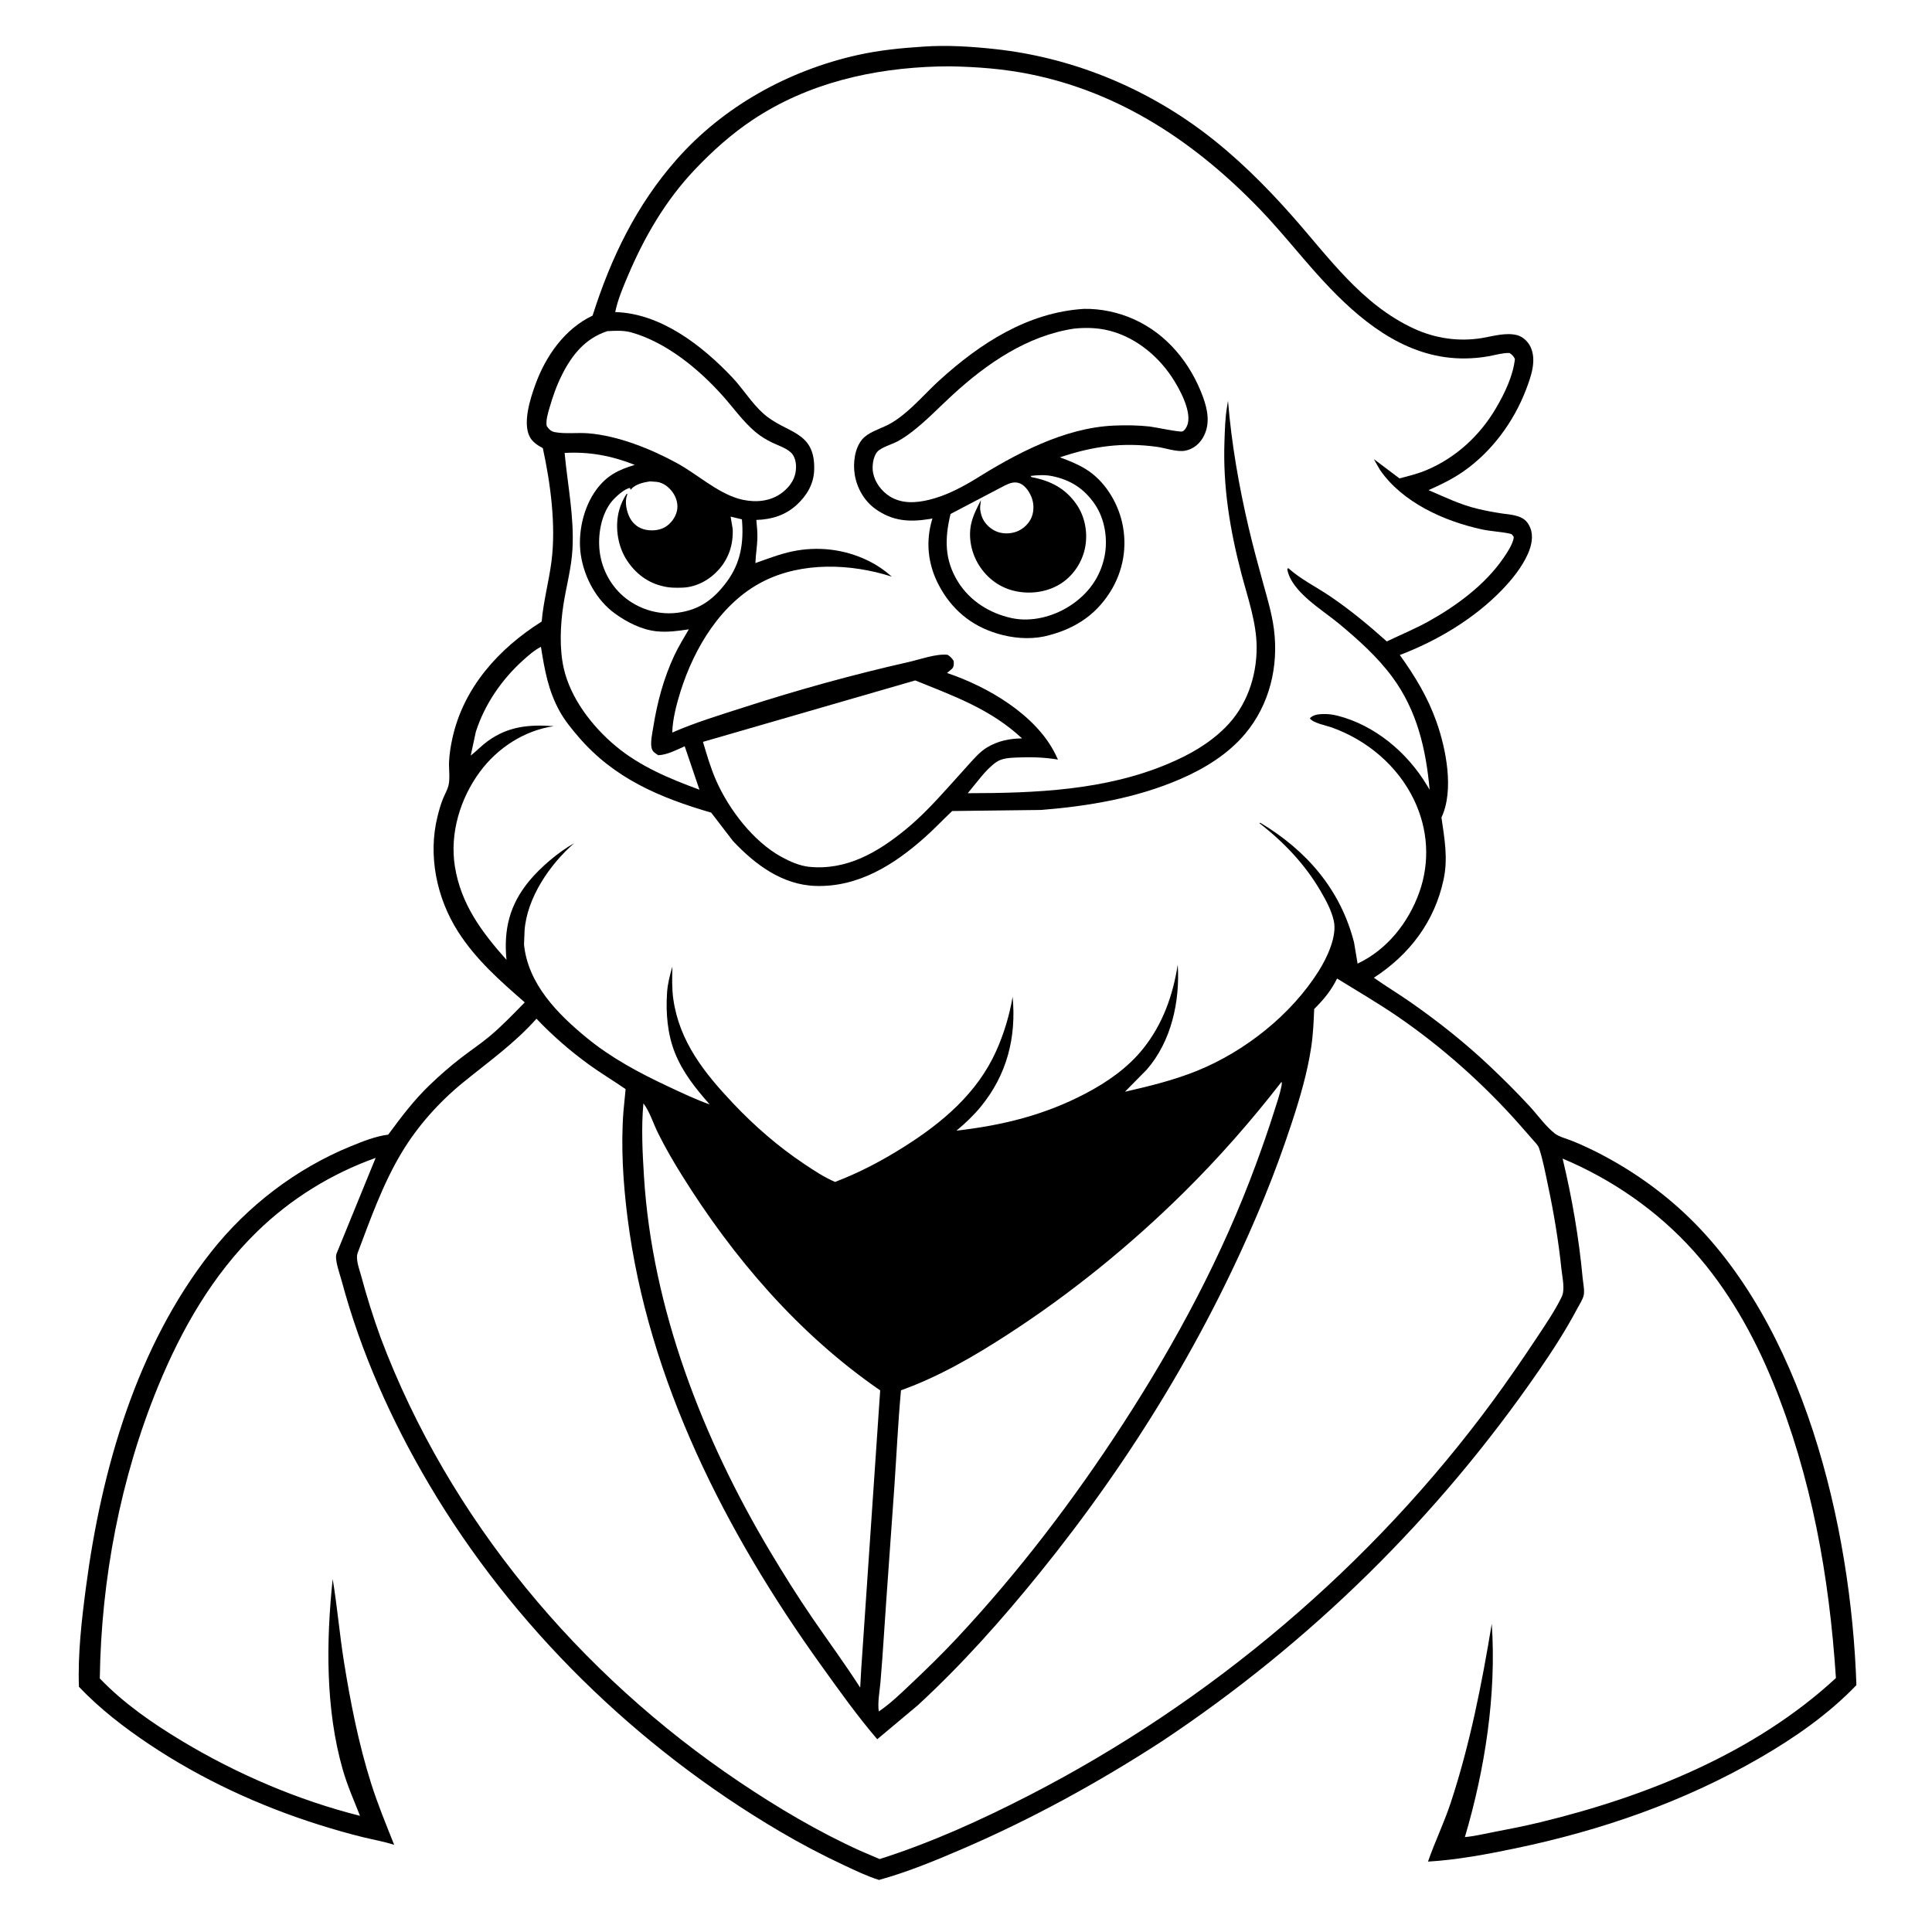 <svg version="1.1" xmlns="http://www.w3.org/2000/svg" style="display: block;" viewBox="0 0 2048 2048" width="1024" height="1024">
<path transform="translate(0,0)" fill="rgb(255,255,255)" d="M 0 0 L 2048 0 L 2048 2048 L 0 2048 L 0 0 z"/>
<path transform="translate(0,0)" fill="rgb(0,0,0)" d="M 978.663 49.429 C 1003.83 47.626 1030.07 49.336 1055.13 52.071 C 1134.94 60.783 1211.35 91.649 1275.53 139.774 C 1309.68 165.381 1340.53 195.964 1368.81 227.831 C 1408.35 272.4 1443.08 322.652 1498.92 348.378 C 1521.57 358.815 1546.65 362.433 1571.28 358.277 C 1582.99 356.3 1596.61 352.129 1608.48 355.356 C 1614.38 356.96 1619.79 362.201 1622.37 367.622 C 1629.19 381.931 1622.93 399.166 1617.68 412.942 C 1604.65 447.18 1581.15 479.08 1550.9 499.994 C 1539.29 508.021 1527.15 513.865 1514.31 519.576 C 1531.69 526.946 1547.82 534.964 1566.38 539.374 C 1574.85 541.387 1583.41 543.009 1592.02 544.275 C 1598.25 545.19 1605.15 545.666 1611 548.016 C 1616.82 550.355 1620.01 554.164 1622.29 559.942 C 1625.68 568.525 1623.33 578.856 1619.68 587.019 C 1613.26 601.376 1602.93 614.162 1592.08 625.404 C 1562.67 655.881 1523.31 679.359 1483.86 694.326 C 1499.94 716.768 1513.32 738.766 1522.63 764.873 C 1532.86 793.592 1541.63 837.784 1528 866.559 C 1531.23 889.032 1535.11 909.669 1530.25 932.394 C 1520.72 976.967 1494.14 1011.97 1456.34 1036.45 C 1469.12 1045.47 1482.6 1053.56 1495.45 1062.54 C 1524.92 1083.14 1553.07 1105.46 1579.21 1130.18 C 1593.88 1144.05 1608.26 1158.33 1621.91 1173.19 C 1630.3 1182.33 1638.39 1193.89 1648.12 1201.52 C 1652.46 1204.92 1659.76 1206.81 1664.94 1208.81 C 1672.77 1211.84 1680.42 1215.28 1687.96 1218.97 C 1723.09 1236.21 1755.99 1258.51 1784.68 1285.16 C 1911.74 1403.23 1962.27 1617.97 1967.87 1786.31 C 1938.35 1817.09 1902.65 1841.93 1865.82 1863.26 C 1785.1 1910.01 1697.1 1940.46 1605.97 1959.4 C 1575.85 1965.67 1544.44 1971.56 1513.74 1973.38 C 1521.06 1952.24 1530.91 1932.06 1537.93 1910.7 C 1558.21 1848.94 1570.79 1785.22 1581.33 1721.2 C 1586.44 1796.32 1574.14 1875.49 1552.84 1947.38 C 1562.6 1946.55 1572.63 1944.1 1582.27 1942.26 C 1599.21 1939.03 1616.11 1935.7 1632.88 1931.64 C 1745.37 1904.39 1860.16 1858.33 1946.16 1778.78 C 1939.08 1670.88 1920.4 1565.76 1879.37 1465.21 C 1858.98 1415.24 1831.54 1366.56 1795.39 1326.23 C 1757.18 1283.6 1709.09 1250.29 1656.43 1228.14 C 1666.37 1269.46 1673.75 1312.36 1677.67 1354.69 C 1678.17 1360.05 1679.9 1367.92 1678.78 1373.05 C 1677.81 1377.54 1674.21 1382.93 1672.05 1387 C 1660.06 1409.63 1645.99 1431.46 1631.47 1452.54 C 1524.05 1608.48 1389.17 1741.15 1231.5 1845.97 C 1163.97 1889.71 1094.15 1928.06 1020.21 1959.92 C 991.422 1972.32 962.022 1984.47 931.775 1992.82 C 919.085 1988.85 906.904 1982.92 894.863 1977.3 C 871.416 1966.37 848.577 1954.29 826.288 1941.16 C 675.246 1852.19 543.858 1724.37 454.619 1573.17 C 414.881 1505.84 382.543 1433.65 362.269 1358.04 C 360.39 1351.04 354.67 1335.79 356.609 1329.22 L 398.197 1227.42 C 351.263 1244.14 308.134 1270.85 272.468 1305.62 C 225.269 1351.64 192.41 1409.1 167.541 1469.7 C 127.654 1566.89 107.22 1674.24 105.793 1779.21 C 130.868 1805.44 161.635 1826.71 192.647 1845.38 C 250.859 1880.42 315.655 1908.26 381.626 1924.86 C 375.201 1908.57 368.256 1892.97 363.395 1876.08 C 344.915 1811.83 345.711 1739.85 352.652 1673.88 C 357.464 1702.62 359.884 1731.81 364.463 1760.61 C 371.376 1804.08 380.156 1848.73 393.465 1890.7 C 400.465 1912.78 409.309 1934.11 417.853 1955.62 C 407.273 1952.15 395.887 1950.2 385.038 1947.55 C 369.297 1943.71 353.664 1939.18 338.208 1934.32 C 274.902 1914.38 213.324 1885.93 158.124 1848.98 C 131.48 1831.14 105.818 1811.37 83.685 1788.09 C 82.361 1753.36 86.634 1716.64 91.168 1682.21 C 107.551 1557.84 144.831 1427.36 223.59 1327.37 C 262.227 1278.31 313.935 1238.78 371.691 1215.15 C 383.908 1210.15 398.4 1204.32 411.502 1202.78 C 425.268 1184.15 438.674 1166.28 455.465 1150.18 C 465.979 1140.09 477.197 1130.26 488.727 1121.35 C 498.543 1113.77 508.948 1106.86 518.489 1098.94 C 531.944 1087.76 544.037 1075.03 556.266 1062.55 C 530.038 1039.71 504.58 1017.35 485.632 987.704 C 462.929 952.186 453.496 907.041 463.718 865.76 C 465.302 859.363 467.123 852.689 469.621 846.589 C 471.462 842.091 474.289 837.211 475.438 832.526 C 477.202 825.333 475.713 815.497 476 808 C 476.333 799.322 477.826 790.307 479.724 781.838 C 491.705 728.408 528.988 687.303 574.206 658.873 C 576.041 637.248 581.868 616.425 584.607 595 C 589.487 556.834 583.578 512.368 575.416 475.042 C 570.063 472.197 564.352 468.525 561.5 462.95 C 553.893 448.08 562.112 422.63 567.435 407.874 C 578.341 377.633 598.516 348.619 628.168 334.559 C 647.542 273.441 674.555 217.444 717.176 169.131 C 767.004 112.648 835.827 74.7 909.025 58.354 C 932.049 53.212 955.18 50.93 978.663 49.429 z"/>
<path transform="translate(0,0)" fill="rgb(255,255,255)" d="M 689.059 510.283 L 696.5 510.837 C 703.623 511.833 709.618 516.766 713.564 522.619 C 717.239 528.07 719.056 535.102 717.585 541.598 C 716.027 548.473 711.221 555.004 705.2 558.642 C 698.645 562.603 689.249 563.135 682 560.929 C 675.606 558.983 670.423 554.451 667.439 548.482 C 664.132 541.867 662.049 532.016 664.683 524.957 L 665.065 524 L 664.361 523.327 C 660.727 528.725 658.123 534.465 656.377 540.727 C 651.843 556.988 654.374 576.763 662.934 591.323 C 671.289 605.536 684.292 616.597 700.389 620.832 L 702 621.244 C 709.125 623.153 716.156 623.189 723.5 622.927 C 738.088 622.406 751.9 614.881 761.573 604.193 C 772.69 591.909 777.385 577.025 776.692 560.759 L 774.486 547.636 L 786.463 550.533 C 788.55 574.937 785.299 596.706 770.339 616.815 C 756.907 634.87 742.095 646.136 719.374 649.395 C 699.697 652.217 679.619 646.685 663.857 634.603 C 648.297 622.676 638.174 604.361 635.72 584.988 C 633.489 567.379 637.086 545.462 648.577 531.439 C 652.203 527.014 662.023 517.901 667.827 517.259 L 668.5 519.289 L 669.095 518.471 C 673.782 513.152 682.38 511.248 689.059 510.283 z"/>
<path transform="translate(0,0)" fill="rgb(255,255,255)" d="M 598.525 480.14 C 624.688 478.624 648.517 483.163 672.89 492.794 C 655.542 497.933 643.081 504.19 632.103 519.121 C 618.207 538.017 612.194 565.554 615.746 588.564 C 619.427 612.416 632.246 636.178 651.977 650.456 C 664.682 659.649 680.262 667.574 696.068 669.214 C 707.509 670.401 718.87 668.833 730.171 667.112 C 724.853 676.342 719.178 685.421 714.674 695.09 C 703.416 719.264 696.628 744.679 692.462 770.948 C 691.492 777.065 689.099 787.523 690.883 793.5 C 691.969 797.134 694.82 798.65 697.848 800.565 C 707.683 800.038 716.913 795.007 725.81 791.078 L 741.447 837.125 C 709.643 825.366 678.847 812.723 652.532 790.748 C 627.72 770.028 604.752 740.28 597.535 708.16 C 592.852 687.318 593.988 662.164 597.233 641.148 C 600.291 621.349 605.79 601.941 606.861 581.842 C 608.706 547.225 601.672 514.274 598.525 480.14 z"/>
<path transform="translate(0,0)" fill="rgb(255,255,255)" d="M 643.703 351.052 C 651.976 350.531 661.262 350.103 669.268 352.375 C 706.507 362.943 740.722 391.149 766.26 419.753 C 777.772 432.648 787.725 447.007 801.09 458.155 C 806.394 462.578 812.391 466.211 818.597 469.218 C 825.276 472.453 836.331 475.79 840.5 482.167 C 844.466 488.233 844.49 496.865 842.652 503.644 C 840.181 512.753 832.248 520.995 824.144 525.5 C 811.361 532.607 796.213 532.525 782.49 528.547 C 759.201 521.469 739.081 502.705 717.786 491.029 C 690.257 475.936 655.169 461.842 623.487 459.311 C 611.982 458.392 599.516 460.191 588.217 458.097 C 584.021 457.32 581.775 454.88 579.5 451.528 C 578.568 445.412 580.635 438.811 582.318 432.938 C 585.797 420.795 589.98 408.713 595.673 397.42 C 606.471 375.999 620.292 358.818 643.703 351.052 z"/>
<path transform="translate(0,0)" fill="rgb(255,255,255)" d="M 970.123 721.29 C 1011.58 738.034 1049.97 751.677 1083.42 782.73 C 1070.29 782.864 1057.89 785.353 1046.5 792.188 C 1038.77 796.827 1032.7 803.951 1026.72 810.566 C 1019.69 818.348 1012.69 826.158 1005.67 833.942 C 991.313 849.842 976.808 865.554 960.191 879.153 C 930.371 903.557 897.479 922.797 857.751 918.875 C 847.428 917.754 837.335 913.267 828.335 908.337 C 798.679 892.094 772.911 858.382 759.333 827.801 C 753.388 814.41 749.333 800.418 745.195 786.399 L 970.123 721.29 z"/>
<path transform="translate(0,0)" fill="rgb(255,255,255)" d="M 682.034 1169.63 C 688.497 1177.8 692.726 1191.45 697.457 1200.95 C 704.926 1215.96 713.252 1230.42 722.098 1244.66 C 777.254 1333.4 846.603 1414.33 933.03 1473.86 L 912.991 1768.5 L 911.835 1788.92 C 895.911 1764.12 878.349 1740.26 861.688 1715.96 C 845.737 1692.69 830.69 1668.71 816.23 1644.48 C 744.834 1524.87 691.275 1386.9 682.634 1247 C 681.051 1221.37 679.69 1195.26 682.034 1169.63 z"/>
<path transform="translate(0,0)" fill="rgb(255,255,255)" d="M 1358.51 1146.75 C 1358.88 1148.55 1358.77 1149.64 1358.41 1151.41 C 1356.52 1160.76 1353.22 1169.97 1350.37 1179.05 C 1344.51 1197.66 1338.07 1215.96 1331.33 1234.26 C 1295.62 1331.36 1246.57 1422.79 1190.36 1509.46 C 1138.34 1589.67 1079.9 1666.4 1014.58 1736.28 C 999.097 1752.83 982.99 1768.61 966.5 1784.16 C 955.486 1794.54 944.113 1805.76 931.545 1814.22 C 930.143 1804.56 932.469 1793.18 933.313 1783.41 C 934.762 1766.63 935.913 1749.81 937.016 1733 C 940.472 1680.38 944.51 1627.81 948.108 1575.19 C 950.42 1541.4 951.976 1507.51 955.088 1473.78 C 995.648 1459.2 1032.42 1437.76 1068.5 1414.4 C 1135.16 1371.25 1198.55 1319.75 1254.99 1263.93 C 1292.17 1227.16 1326.5 1188.06 1358.51 1146.75 z"/>
<path transform="translate(0,0)" fill="rgb(255,255,255)" d="M 1417.35 1037.29 C 1438.93 1050.63 1460.79 1063.31 1481.74 1077.68 C 1528.78 1109.94 1573.15 1149.52 1610.88 1192.24 C 1615.6 1197.59 1620.34 1202.94 1625 1208.35 C 1627.28 1211 1630.38 1213.83 1631.5 1217.21 C 1635.69 1229.9 1638.12 1243.37 1640.9 1256.43 C 1647.15 1285.83 1652.11 1315.61 1655.21 1345.51 C 1656.1 1354.08 1659.23 1367.01 1655.47 1374.72 C 1648.07 1389.92 1637.62 1405.09 1628.28 1419.19 C 1613.53 1441.45 1598.38 1463.46 1582.57 1484.98 C 1454.25 1659.56 1283.46 1804.12 1090.95 1903.12 C 1040.05 1929.29 987.049 1953.35 932.443 1970.68 L 912.143 1962.01 C 867.113 1941.61 824.762 1916.47 783.778 1888.92 C 613.945 1774.75 476.038 1610.44 403.573 1418.24 C 395.686 1396.48 388.74 1374.5 382.756 1352.14 C 380.927 1345.3 376.635 1334.76 379.225 1327.91 C 392.894 1291.7 405.807 1255.04 425.857 1221.68 C 442.675 1193.69 465.42 1168.23 490.723 1147.61 C 517.424 1125.84 545.709 1105.84 568.676 1079.88 C 585.785 1097.89 604.594 1114.23 624.726 1128.81 C 637.212 1137.85 650.499 1145.74 663.174 1154.52 L 660.889 1177.99 C 658.033 1215.11 660.543 1253.99 665.208 1290.87 C 687.051 1463.53 769.755 1625.14 870.185 1764.99 C 889.439 1791.8 908.419 1818.56 929.907 1843.67 L 972.92 1807.63 C 1019.73 1764.52 1062.23 1716.69 1102.22 1667.26 C 1200.2 1546.16 1281.04 1413.75 1340.19 1269.56 C 1350.81 1243.67 1360.35 1217.46 1369.12 1190.88 C 1377.87 1164.32 1385.81 1137.52 1389.97 1109.8 C 1391.97 1096.49 1392.55 1083 1393.1 1069.57 C 1403.25 1059.47 1410.97 1050.2 1417.35 1037.29 z"/>
<path transform="translate(0,0)" fill="rgb(255,255,255)" d="M 994.721 70.454 L 1007.47 70.318 C 1036.08 70.879 1063.95 72.989 1092.06 78.69 C 1188.79 98.302 1268.29 151.986 1335.74 222.036 C 1361.7 248.998 1384.37 278.987 1410.36 305.932 C 1448.87 345.86 1495.13 380.666 1553.22 379.954 C 1561.54 379.852 1569.86 379.112 1578.04 377.629 C 1585.25 376.322 1592.65 374.029 1600 374.169 C 1603.08 376.002 1604.19 377.358 1605.87 380.5 C 1603.93 398.563 1594.9 417.139 1585.81 432.636 C 1568.75 461.692 1543.56 485.004 1512.44 498.198 C 1503.15 502.138 1493.26 504.602 1483.51 507.118 L 1456.39 486.712 L 1458.64 490.816 L 1462.8 498.039 C 1486.53 532.62 1530.84 552.47 1570.63 561.131 C 1580.22 563.22 1590.12 563.542 1599.57 565.481 C 1602.92 566.17 1602.83 566.45 1604.62 569.233 C 1604.53 570.378 1604.43 571.396 1604.09 572.5 C 1602 579.239 1597.46 586.11 1593.48 591.876 C 1574.03 620.082 1543.75 642.34 1514.14 658.77 C 1499.97 666.626 1484.67 672.919 1470.06 679.943 C 1450.97 662.831 1431.26 646.495 1410.01 632.098 C 1395.17 622.044 1378.88 614.16 1365.5 602.145 L 1364.57 603.5 C 1368.86 627.385 1401.75 646.44 1419.42 661.161 C 1439.87 678.212 1460.1 696.224 1475.96 717.747 C 1502.18 753.316 1511.53 793.93 1515.48 837.152 L 1512.56 832.353 C 1491.92 797.812 1457.43 768.771 1418 758.71 C 1412.15 757.217 1406.53 756.627 1400.5 756.995 C 1396.29 757.251 1391.37 758.126 1388.5 761.45 C 1391.79 766.426 1405.64 768.978 1411.5 771.06 C 1449.14 784.445 1481.75 811.895 1499.04 848.134 C 1513.77 879.018 1516.04 913.512 1504.53 945.832 C 1493.07 977.993 1470.31 1006.77 1439.1 1021.47 L 1435.34 998.976 C 1420.98 942.917 1385.03 901.551 1336 872.188 L 1334.95 872.5 C 1361.06 892.871 1383.23 915.996 1400 944.766 C 1405.69 954.52 1411.33 964.914 1413.85 976.008 C 1417.59 992.463 1406.61 1015.44 1397.95 1029.21 C 1368.66 1075.73 1320.05 1114.25 1269.39 1134.91 C 1244.76 1144.96 1218.39 1151.39 1192.5 1157.29 L 1215.45 1134 C 1241.69 1104.06 1250.96 1061.52 1248.44 1022.56 C 1243.44 1054.95 1232.62 1085.47 1212.01 1111.32 C 1195.51 1132.02 1173.61 1147.19 1150.33 1159.37 C 1106.89 1182.11 1062.43 1192.97 1013.88 1198.53 C 1023 1191.01 1032.12 1182.34 1039.62 1173.2 C 1067.33 1139.44 1077.53 1099.76 1073.41 1056.63 C 1070.11 1076.28 1064.15 1095.96 1055.98 1114.16 C 1035.88 1158.89 998.91 1190.07 958.26 1215.7 C 934.649 1230.58 911.325 1242.88 885.207 1252.9 C 873.771 1248.02 862.696 1240.69 852.374 1233.78 C 824.859 1215.39 799.806 1193.59 777.069 1169.55 C 746.734 1137.49 720.115 1104.1 713.729 1059.02 C 712.144 1047.84 712.473 1035.87 712.778 1024.57 C 710.073 1033.71 707.758 1042.67 707.11 1052.21 C 705.662 1073.52 707.493 1096.19 715.479 1116.12 C 723.886 1137.11 737.53 1154 752.301 1170.75 C 737.21 1165.4 722.685 1158.44 708.197 1151.66 C 677.684 1137.38 648.052 1121.56 621.887 1100.08 C 590.804 1074.56 559.712 1043.02 555.476 1001.25 L 556.063 986.51 C 558.514 951.756 582.907 916.133 608.59 893.897 C 592.325 902.859 572.9 919.441 561.112 933.698 C 540.112 959.096 533.814 985.124 536.891 1017.45 C 510.652 988.041 488.618 958.517 482.209 918.559 C 476.59 883.519 487.868 846.275 508.738 818.086 C 527.515 792.726 555.862 774.256 587.142 769.771 C 560.977 767.85 538.68 769.854 516.916 785.692 C 510.914 790.059 505.962 795.313 500.236 799.918 L 499.007 800.896 L 504.374 775.844 C 513.574 746.981 531.65 720.552 554.023 700.333 C 559.969 694.96 566.248 689.335 573.41 685.669 C 577.364 710.191 581.058 732.056 593.375 754.176 C 598.79 763.899 605.908 772.562 613.121 780.989 C 650.937 825.17 699.408 845.569 753.904 861.434 L 776.858 891.364 C 800.161 916.26 829.216 938.069 864.713 939.137 C 909.813 940.495 947.582 916.83 980.211 887.775 C 990.258 878.829 999.559 868.961 1009.35 859.717 L 1103.72 858.579 C 1154.26 854.518 1204.78 845.989 1251.57 825.675 C 1277.08 814.598 1301.77 799.417 1319.84 777.928 C 1345.8 747.051 1355.6 706.348 1350.37 666.535 C 1348.24 650.372 1343.39 634.214 1339.05 618.507 C 1333.61 598.814 1328.28 579.172 1323.61 559.273 C 1313.26 515.08 1305.43 470.107 1301.73 424.868 L 1300.63 431.762 C 1298.67 443.537 1298.42 455.637 1297.99 467.555 C 1296.23 515.81 1303.73 561.534 1315.93 608.075 C 1322.53 633.235 1332.05 660.016 1332.1 686.158 C 1332.17 717.569 1321.37 748.789 1298.87 771.173 C 1281.37 788.593 1260.9 800.068 1238.31 809.629 C 1171.54 837.88 1097.34 840.762 1025.87 840.836 C 1034.81 830.349 1044.83 815.644 1056.19 807.802 C 1062 803.789 1070.08 803.334 1076.91 803.036 C 1092.02 802.376 1106.53 802.64 1121.48 805.193 L 1118.79 799.519 C 1098.07 757.529 1046.82 727.818 1003.89 713.388 L 1004.25 713.074 L 1009.12 709.018 C 1011.42 706.487 1011.2 703.665 1010.88 700.5 C 1008.9 697.466 1007.52 696.095 1004.5 694.099 C 992.135 692.818 975.394 699.007 963.215 701.763 C 903.978 715.168 846.214 731.158 788.42 749.818 C 763.1 757.993 737 765.859 712.626 776.537 C 712.963 762.438 717.179 746.316 721.405 732.892 C 735.88 686.906 764.397 639.096 808.682 616.5 C 850.243 595.294 902.003 597.36 945.391 611.257 C 937.41 604.305 929.33 598.762 919.78 594.128 C 894.98 582.094 866.803 578.836 839.818 584.523 C 826.38 587.356 813.664 592.363 800.747 596.885 C 801.068 588.15 802.578 579.566 802.859 570.859 C 803.07 564.332 802.319 557.653 801.746 551.152 C 817.99 550.679 832.524 546.247 844.654 535.06 C 855.41 525.141 862.609 513 863.066 498.064 C 864.351 455.991 833.282 459.991 809.083 438.296 C 796.64 427.14 787.694 412.18 776.194 400.023 C 744.203 366.203 700.39 332.147 652.16 330.811 C 654.811 317.701 660.426 304.526 665.638 292.251 C 683.255 250.763 705.518 212.474 736.666 179.644 C 755.1 160.214 775.49 141.929 797.825 127.069 C 856.568 87.986 925.05 72.383 994.721 70.454 z"/>
<path transform="translate(0,0)" fill="rgb(0,0,0)" d="M 1149.11 327.415 C 1167.23 327.103 1185.81 331.117 1202.29 338.575 C 1237.29 354.422 1262.14 385.168 1275.2 420.759 C 1280.11 434.117 1282.92 448.673 1276.2 462.042 C 1272.16 470.077 1265.22 476.081 1256.29 477.76 C 1247.56 479.402 1235.42 474.903 1226.6 473.687 C 1189.9 468.625 1158.41 473.024 1123.51 484.819 C 1133.08 488.244 1142.32 491.981 1151.02 497.325 C 1170.59 509.348 1184.45 531.676 1189.48 553.797 C 1195.29 579.38 1190.74 605.472 1176.74 627.635 C 1160.15 653.889 1136.48 667.924 1106.77 674.683 C 1090.25 678.034 1072.91 676.385 1056.87 671.534 C 1029.17 663.158 1008.53 645.736 995.079 620.094 C 983.423 597.88 980.994 573.61 988.396 549.624 L 985.613 550.134 C 964.084 553.638 946.183 552.565 927.881 539.434 C 916.074 530.962 908.278 517.211 906.037 502.936 C 904.162 490.989 905.82 475.69 913.804 465.938 C 919.903 458.488 932.307 454.763 940.757 450.602 C 946.516 447.765 951.767 444.076 956.79 440.096 C 970.754 429.031 982.542 415.261 995.7 403.273 C 1038.84 363.967 1089.47 331.096 1149.11 327.415 z"/>
<path transform="translate(0,0)" fill="rgb(255,255,255)" d="M 1092.4 504.52 C 1099.46 503.569 1107.76 503.22 1114.77 504.6 C 1134.66 508.516 1149.39 517.995 1160.73 534.752 C 1171.22 550.232 1174.57 571.661 1170.84 589.885 C 1166.28 612.233 1153.33 629.739 1134.35 642.086 C 1116.5 653.699 1093.23 659.773 1072.16 655.148 C 1049.03 650.072 1028.24 637.122 1015.56 616.767 C 1000.99 593.372 1001.38 570.831 1007.6 544.84 L 1058.93 517.891 L 1065.44 514.498 C 1070.61 512.014 1075.66 510.14 1081.24 512.452 C 1087.24 514.94 1091.81 522.341 1093.88 528.208 C 1096.34 535.185 1096.04 543.955 1092.51 550.518 C 1089.11 556.841 1082.81 562.101 1075.88 564.117 C 1067.99 566.415 1059.46 565.788 1052.43 561.423 C 1046.39 557.671 1041.48 551.674 1039.92 544.672 L 1039.67 543.5 C 1039.06 540.875 1038.8 538.871 1039.11 536.187 L 1039.83 530.096 C 1035.96 537.765 1031.83 545.663 1029.76 554.046 C 1026.02 569.175 1029.6 586.333 1037.88 599.355 C 1047.03 613.739 1060.83 623.62 1077.6 626.894 C 1094 630.097 1111.87 627.256 1125.8 617.808 C 1138.44 609.244 1147.39 595.249 1150.27 580.344 C 1153.27 564.837 1150.22 547.834 1141.23 534.774 C 1129.44 517.639 1113.48 509.585 1093.5 505.779 L 1092.4 504.52 z"/>
<path transform="translate(0,0)" fill="rgb(255,255,255)" d="M 1138.61 348.349 C 1149.27 347.223 1160.66 347.344 1171.21 349.441 C 1200.48 355.262 1225.85 375.142 1242.16 399.647 C 1249.98 411.407 1262.77 434.55 1259.13 449.044 C 1258.44 451.797 1256.3 456.073 1253.5 457.306 C 1250.87 458.466 1224.09 452.709 1218.7 452.115 C 1206.28 450.745 1193.53 450.604 1181.05 451.131 C 1127.52 453.394 1075.81 481.58 1031.43 509.343 C 1016.95 517.936 1001.42 525.794 984.976 529.793 C 970.806 533.239 955.851 534.208 942.952 526.04 C 934.394 520.621 927.487 511.375 925.525 501.333 C 924.225 494.682 925.359 484.4 929.886 479 C 933.845 474.278 945.821 470.899 951.5 467.827 C 956.675 465.028 961.651 461.604 966.328 458.04 C 981.819 446.234 995.537 431.669 1009.9 418.5 C 1046.17 385.244 1089.04 355.747 1138.61 348.349 z"/>
</svg>